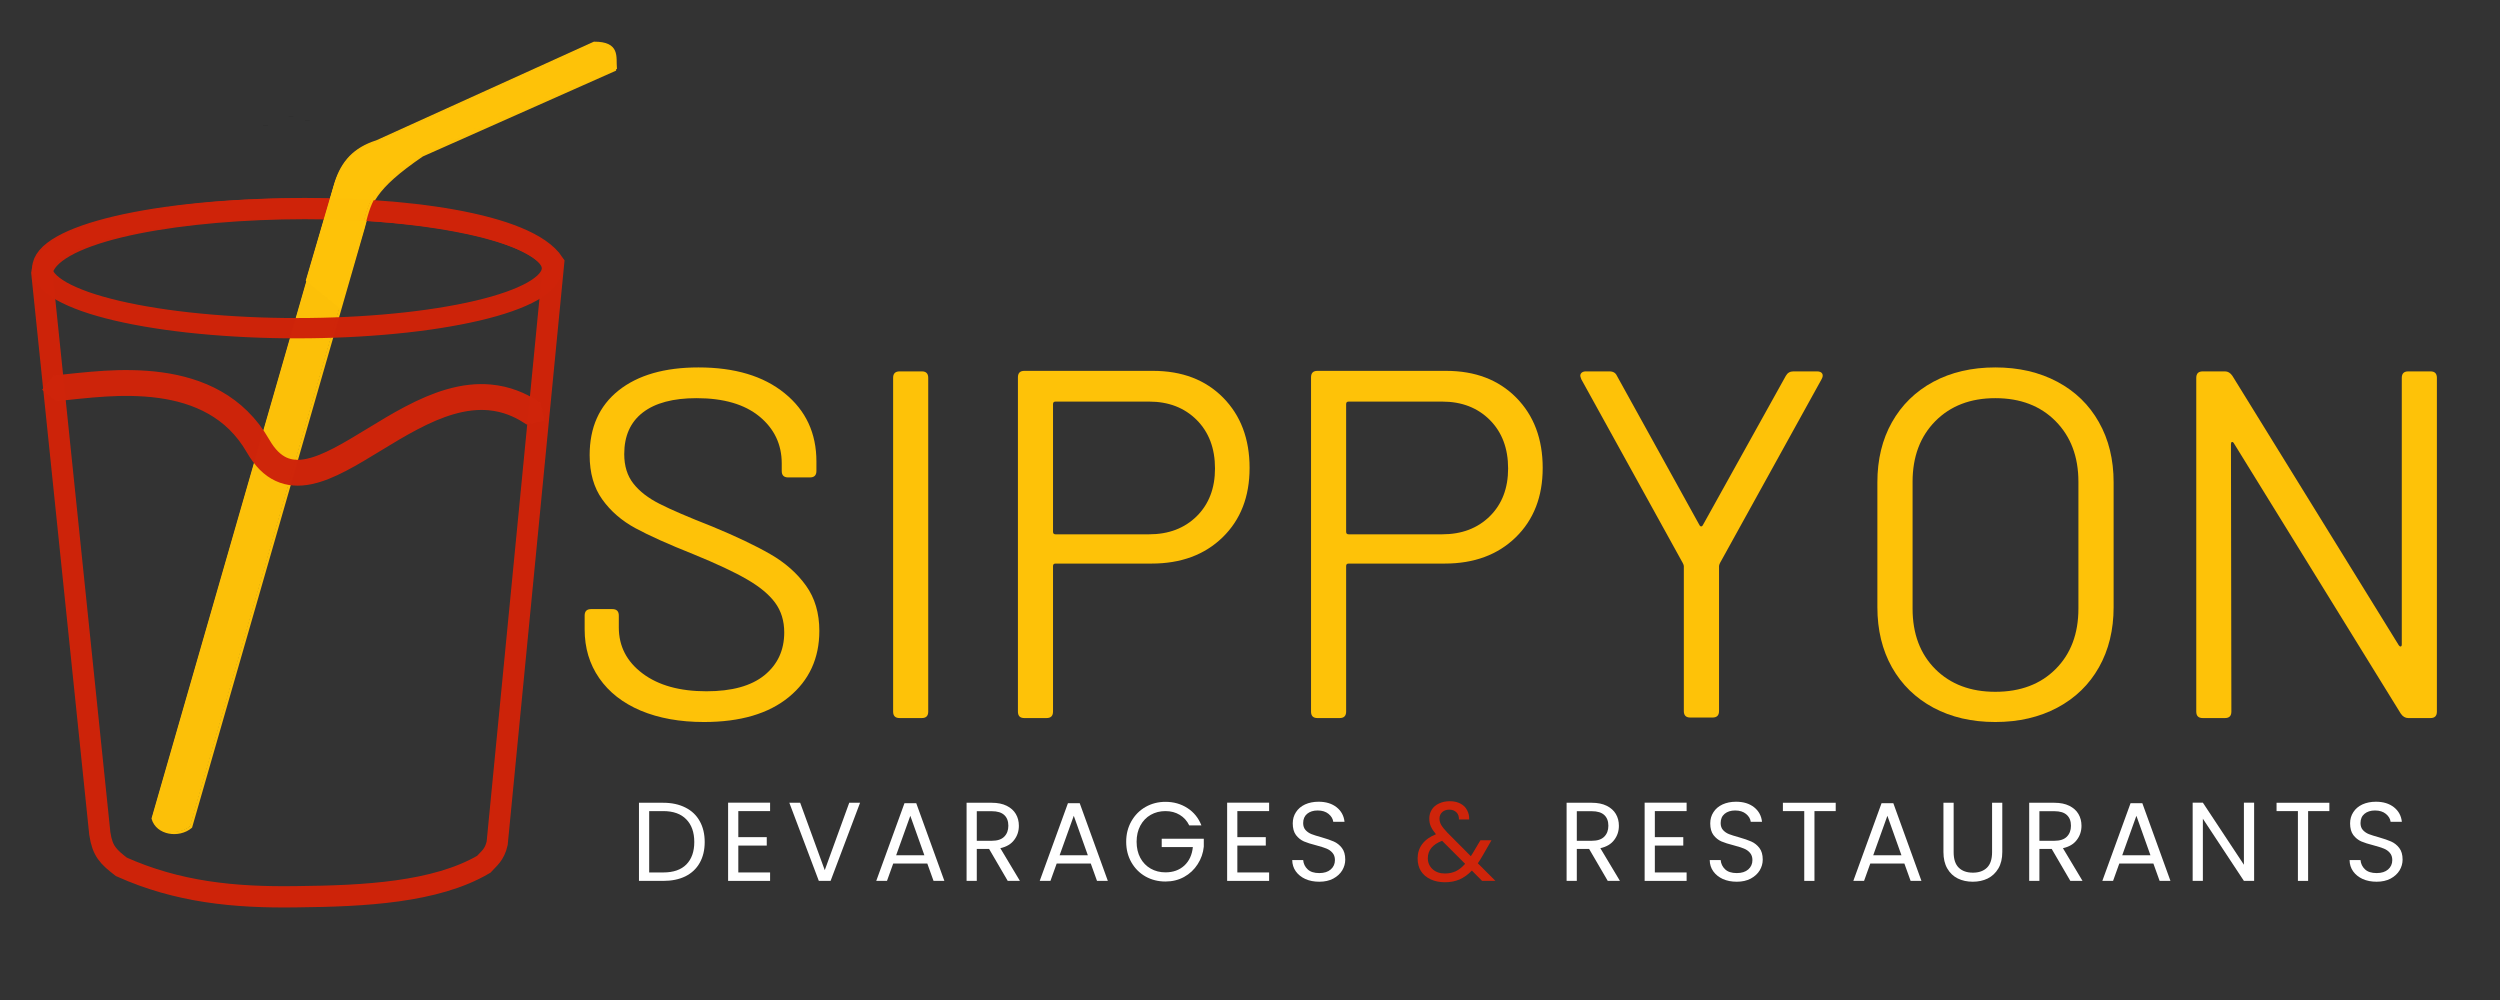 <svg xmlns="http://www.w3.org/2000/svg" xmlns:xlink="http://www.w3.org/1999/xlink" width="500" zoomAndPan="magnify" viewBox="0 0 375 150" height="200" preserveAspectRatio="xMidYMid meet" version="1.0"><rect x="0" y="0" width="375" height="150" fill="#333333" stroke="none"/><defs><filter x="0%" y="0%" width="100%" height="100%" id="da8f9d9c31"><feColorMatrix values="0 0 0 0 1 0 0 0 0 1 0 0 0 0 1 0 0 0 1 0" color-interpolation-filters="sRGB"/></filter><g/><mask id="86108efacb"><g filter="url(#da8f9d9c31)"><rect x="-37.5" width="450" fill="#000000" y="-15" height="180" fill-opacity="0.99"/></g></mask><clipPath id="4b344dcbaf"><path d="M 0.641 0.559 L 4 0.559 L 4 3.68 L 0.641 3.68 Z M 0.641 0.559 " clip-rule="nonzero"/></clipPath><clipPath id="3833e88a04"><rect x="0" width="4" y="0" height="4"/></clipPath><mask id="3c16baf3d0"><g filter="url(#da8f9d9c31)"><rect x="-37.5" width="450" fill="#000000" y="-15" height="180" fill-opacity="0.99"/></g></mask><clipPath id="618e160a7d"><rect x="0" width="4" y="0" height="4"/></clipPath><mask id="bd6f8b4544"><g filter="url(#da8f9d9c31)"><rect x="-37.5" width="450" fill="#000000" y="-15" height="180" fill-opacity="0.99"/></g></mask><clipPath id="25eac612db"><path d="M 0.398 0.281 L 3.52 0.281 L 3.52 3.641 L 0.398 3.641 Z M 0.398 0.281 " clip-rule="nonzero"/></clipPath><clipPath id="251ba9a84f"><rect x="0" width="4" y="0" height="4"/></clipPath><mask id="2817bb96da"><g filter="url(#da8f9d9c31)"><rect x="-37.5" width="450" fill="#000000" y="-15" height="180" fill-opacity="0.99"/></g></mask><clipPath id="b0561c8cab"><path d="M 0.84 0.52 L 72.121 0.52 L 72.121 121.48 L 0.84 121.48 Z M 0.84 0.52 " clip-rule="nonzero"/></clipPath><clipPath id="7c5315f073"><rect x="0" width="73" y="0" height="122"/></clipPath><mask id="b68ea98a7f"><g filter="url(#da8f9d9c31)"><rect x="-37.5" width="450" fill="#000000" y="-15" height="180" fill-opacity="0.99"/></g></mask><clipPath id="6c71cd089a"><path d="M 0.199 0.68 L 85.398 0.68 L 85.398 29.238 L 0.199 29.238 Z M 0.199 0.68 " clip-rule="nonzero"/></clipPath><clipPath id="777a132d9f"><rect x="0" width="86" y="0" height="30"/></clipPath><mask id="e1063d221a"><g filter="url(#da8f9d9c31)"><rect x="-37.5" width="450" fill="#000000" y="-15" height="180" fill-opacity="0.99"/></g></mask><clipPath id="3f82127ef0"><path d="M 0.641 0.039 L 49.121 0.039 L 49.121 42.281 L 0.641 42.281 Z M 0.641 0.039 " clip-rule="nonzero"/></clipPath><clipPath id="42f2fb5798"><rect x="0" width="50" y="0" height="43"/></clipPath></defs><path stroke-linecap="butt" transform="matrix(0.182, 0, 0, 0.182, -43.523, -18.355)" fill="none" stroke-linejoin="miter" d="M 479.013 197.14 C 479.013 197.14 479.013 197.162 479.013 197.162 " stroke="#000000" stroke-width="3.836" stroke-opacity="0.99" stroke-miterlimit="4"/><g mask="url(#86108efacb)"><g transform="matrix(1, 0, 0, 1, 44, 16)"><g clip-path="url(#3833e88a04)"><g clip-path="url(#4b344dcbaf)"><path stroke-linecap="butt" transform="matrix(0.182, 0, 0, 0.182, -87.523, -34.355)" fill="none" stroke-linejoin="miter" d="M 492.464 199.968 C 492.464 199.989 492.464 199.989 492.464 200.01 " stroke="#000000" stroke-width="3.836" stroke-opacity="1" stroke-miterlimit="4"/></g></g></g></g><g mask="url(#3c16baf3d0)"><g transform="matrix(1, 0, 0, 1, 41, 17)"><g clip-path="url(#618e160a7d)"/></g></g><g mask="url(#bd6f8b4544)"><g transform="matrix(1, 0, 0, 1, 38, 17)"><g clip-path="url(#251ba9a84f)"><g clip-path="url(#25eac612db)"><path stroke-linecap="butt" transform="matrix(0.182, 0, 0, 0.182, -81.523, -35.355)" fill="none" stroke-linejoin="miter" d="M 457.894 204.594 C 457.894 204.594 457.894 204.594 457.894 204.616 " stroke="#000000" stroke-width="3.836" stroke-opacity="1" stroke-miterlimit="4"/></g></g></g></g><g mask="url(#2817bb96da)"><g transform="matrix(1, 0, 0, 1, 21, 5)"><g clip-path="url(#7c5315f073)"><path fill="#fec208" d="M 67.84 1.598 C 71.566 1.598 70.91 3.715 71.047 5.445 L 42.195 18.258 C 34.82 23.301 34.344 25.516 33.359 29.234 L 7.523 118.93 C 5.727 120.453 2.473 119.977 1.816 117.68 L 29.129 22.883 C 30.113 19.777 31.891 17.723 35.254 16.637 Z M 67.84 1.598 " fill-opacity="1" fill-rule="nonzero"/><g clip-path="url(#b0561c8cab)"><path stroke-linecap="butt" transform="matrix(0.67, 0, 0, 0.67, -155.655, -35.409)" fill="none" stroke-linejoin="miter" d="M 333.809 55.273 C 339.375 55.273 338.395 58.435 338.599 61.019 L 295.507 80.156 C 284.492 87.688 283.78 90.996 282.31 96.55 L 243.721 230.518 C 241.038 232.794 236.178 232.082 235.197 228.651 L 275.991 87.064 C 277.461 82.426 280.116 79.357 285.139 77.735 Z M 333.809 55.273 " stroke="#fec208" stroke-width="0.584" stroke-opacity="1" stroke-miterlimit="4"/></g></g></g></g><path stroke-linecap="butt" transform="matrix(0.67, 0, 0, 0.67, -282.143, -59.668)" fill="none" stroke-linejoin="miter" d="M 430.484 150.163 L 443.454 275.665 C 444.043 279.627 445.367 280.876 448.279 283.128 C 460.799 288.729 473.39 290.047 487.59 289.82 C 502.596 289.668 518.646 288.869 529.399 282.562 C 530.525 281.301 531.826 280.485 532.415 277.848 L 545.047 147.964 C 533.355 130.192 432.835 132.59 430.484 150.163 Z M 430.484 150.163 " stroke="#cf240a" stroke-width="4.761" stroke-opacity="0.99" stroke-miterlimit="4"/><path stroke-linecap="butt" transform="matrix(0.67, 0, 0, 0.67, -282.143, -59.668)" fill="none" stroke-linejoin="miter" d="M 544.673 149.136 C 544.673 149.574 544.586 150.012 544.399 150.449 C 544.218 150.887 543.944 151.318 543.577 151.75 C 543.215 152.182 542.76 152.602 542.217 153.022 C 541.675 153.442 541.05 153.856 540.333 154.265 C 539.615 154.667 538.822 155.064 537.941 155.449 C 537.06 155.84 536.097 156.213 535.058 156.581 C 534.02 156.943 532.911 157.299 531.727 157.637 C 530.543 157.975 529.288 158.296 527.964 158.611 C 526.645 158.921 525.263 159.212 523.816 159.492 C 522.375 159.772 520.875 160.029 519.323 160.274 C 517.766 160.519 516.167 160.747 514.522 160.951 C 512.871 161.161 511.184 161.348 509.457 161.511 C 507.73 161.68 505.974 161.832 504.189 161.954 C 502.398 162.083 500.589 162.188 498.757 162.275 C 496.925 162.363 495.076 162.427 493.22 162.468 C 491.359 162.515 489.492 162.532 487.625 162.532 C 485.758 162.532 483.891 162.515 482.036 162.468 C 480.175 162.427 478.331 162.363 476.499 162.275 C 474.667 162.188 472.853 162.083 471.068 161.954 C 469.276 161.832 467.52 161.68 465.793 161.511 C 464.066 161.348 462.38 161.161 460.735 160.951 C 459.084 160.747 457.485 160.519 455.933 160.274 C 454.376 160.029 452.882 159.772 451.435 159.492 C 449.988 159.212 448.605 158.921 447.287 158.611 C 445.968 158.296 444.714 157.975 443.53 157.637 C 442.339 157.299 441.231 156.943 440.192 156.581 C 439.154 156.213 438.197 155.84 437.316 155.449 C 436.435 155.064 435.636 154.667 434.918 154.265 C 434.206 153.856 433.576 153.442 433.034 153.022 C 432.491 152.602 432.036 152.182 431.674 151.75 C 431.307 151.318 431.038 150.887 430.852 150.449 C 430.671 150.012 430.577 149.574 430.577 149.136 C 430.577 148.699 430.671 148.261 430.852 147.824 C 431.038 147.386 431.307 146.954 431.674 146.523 C 432.036 146.091 432.491 145.665 433.034 145.245 C 433.576 144.825 434.206 144.416 434.918 144.008 C 435.636 143.606 436.435 143.209 437.316 142.818 C 438.197 142.433 439.154 142.059 440.192 141.692 C 441.231 141.324 442.339 140.974 443.53 140.636 C 444.714 140.297 445.968 139.971 447.287 139.661 C 448.605 139.352 449.988 139.055 451.435 138.781 C 452.882 138.5 454.381 138.238 455.933 137.993 C 457.485 137.754 459.084 137.526 460.735 137.322 C 462.38 137.112 464.066 136.925 465.793 136.756 C 467.52 136.587 469.276 136.441 471.068 136.313 C 472.853 136.184 474.667 136.079 476.499 135.998 C 478.331 135.91 480.175 135.846 482.036 135.799 C 483.891 135.758 485.758 135.735 487.625 135.735 C 489.492 135.735 491.359 135.758 493.22 135.799 C 495.076 135.846 496.925 135.91 498.757 135.998 C 500.589 136.079 502.398 136.184 504.189 136.313 C 505.974 136.441 507.73 136.587 509.457 136.756 C 511.184 136.925 512.871 137.112 514.522 137.322 C 516.167 137.526 517.766 137.754 519.323 137.993 C 520.875 138.238 522.375 138.5 523.816 138.781 C 525.263 139.055 526.645 139.352 527.964 139.661 C 529.288 139.971 530.543 140.297 531.727 140.636 C 532.911 140.974 534.02 141.324 535.058 141.692 C 536.097 142.059 537.06 142.433 537.941 142.818 C 538.822 143.209 539.615 143.606 540.333 144.008 C 541.05 144.416 541.675 144.825 542.217 145.245 C 542.76 145.665 543.215 146.091 543.577 146.523 C 543.944 146.954 544.218 147.386 544.399 147.824 C 544.586 148.261 544.673 148.699 544.673 149.136 Z M 544.673 149.136 " stroke="#cf240a" stroke-width="4.544" stroke-opacity="0.99" stroke-miterlimit="4"/><g mask="url(#b68ea98a7f)"><g transform="matrix(1, 0, 0, 1, 1, 49)"><g clip-path="url(#777a132d9f)"><path fill="#cf240a" d="M 7.746 9.258 C 8.215 9.211 12.023 8.77 14.602 8.621 C 16.93 8.484 19.848 8.441 22.816 8.852 C 25.555 9.234 28.336 10 30.852 11.43 C 32.102 12.141 33.27 13.004 34.332 14.047 C 35.422 15.125 36.387 16.371 37.211 17.805 C 37.746 18.738 38.312 19.484 38.902 20.074 C 39.516 20.684 40.152 21.125 40.809 21.426 C 41.5 21.746 42.203 21.91 42.902 21.961 C 43.648 22.016 44.398 21.945 45.129 21.797 C 45.438 21.734 45.746 21.656 46.051 21.57 C 46.512 21.438 46.98 21.273 47.465 21.082 C 48.254 20.77 49.066 20.387 49.906 19.949 C 51.562 19.086 53.297 18.027 55.086 16.938 C 56.922 15.816 58.73 14.719 60.598 13.742 C 62.574 12.699 64.469 11.879 66.332 11.336 C 68.461 10.719 70.387 10.52 72.172 10.68 C 74.645 10.902 76.598 11.797 78.055 12.711 L 78.473 12.617 L 78.379 12.199 C 76.863 11.246 74.82 10.312 72.227 10.078 C 70.355 9.906 68.355 10.117 66.16 10.754 C 64.246 11.309 62.316 12.152 60.312 13.203 C 58.43 14.191 56.605 15.301 54.77 16.422 C 52.977 17.512 51.262 18.562 49.625 19.414 C 48.801 19.844 48.004 20.215 47.242 20.52 C 46.773 20.703 46.32 20.859 45.883 20.988 C 45.59 21.07 45.301 21.145 45.008 21.203 C 44.32 21.344 43.629 21.406 42.949 21.355 C 42.312 21.309 41.68 21.16 41.062 20.879 C 40.477 20.605 39.895 20.207 39.328 19.645 C 38.781 19.102 38.25 18.398 37.734 17.504 C 36.887 16.023 35.891 14.73 34.754 13.617 C 33.656 12.535 32.445 11.637 31.152 10.902 C 28.551 9.422 25.691 8.641 22.902 8.254 C 19.875 7.832 16.91 7.879 14.566 8.016 C 11.973 8.164 8.133 8.609 7.684 8.656 L 7.414 8.988 Z M 7.746 9.258 " fill-opacity="1" fill-rule="nonzero"/><g clip-path="url(#6c71cd089a)"><path stroke-linecap="butt" transform="matrix(0.67, 0, 0, 0.67, -285.525, -314.436)" fill="none" stroke-linejoin="miter" d="M 438.027 483.464 C 438.727 483.394 444.415 482.735 448.266 482.513 C 451.743 482.309 456.102 482.245 460.536 482.858 C 464.626 483.429 468.78 484.573 472.537 486.708 C 474.404 487.77 476.148 489.06 477.735 490.617 C 479.363 492.228 480.804 494.089 482.035 496.23 C 482.835 497.624 483.681 498.739 484.561 499.62 C 485.477 500.53 486.428 501.189 487.409 501.638 C 488.441 502.117 489.492 502.362 490.536 502.438 C 491.65 502.519 492.77 502.414 493.861 502.193 C 494.322 502.099 494.783 501.983 495.238 501.854 C 495.927 501.656 496.627 501.411 497.35 501.125 C 498.529 500.658 499.742 500.086 500.997 499.433 C 503.471 498.144 506.061 496.563 508.733 494.935 C 511.475 493.26 514.177 491.621 516.965 490.162 C 519.918 488.605 522.747 487.379 525.53 486.568 C 528.71 485.647 531.586 485.349 534.252 485.588 C 537.946 485.921 540.863 487.257 543.039 488.622 L 543.663 488.482 L 543.523 487.858 C 541.259 486.434 538.208 485.04 534.334 484.69 C 531.54 484.433 528.552 484.748 525.273 485.699 C 522.415 486.527 519.532 487.788 516.539 489.357 C 513.727 490.833 511.003 492.49 508.261 494.165 C 505.583 495.792 503.021 497.362 500.577 498.634 C 499.346 499.275 498.155 499.83 497.018 500.285 C 496.318 500.559 495.641 500.792 494.987 500.985 C 494.55 501.107 494.118 501.218 493.681 501.306 C 492.654 501.516 491.621 501.609 490.606 501.533 C 489.655 501.463 488.71 501.242 487.788 500.822 C 486.913 500.413 486.043 499.818 485.197 498.978 C 484.381 498.167 483.587 497.117 482.817 495.781 C 481.551 493.57 480.063 491.638 478.365 489.976 C 476.726 488.359 474.917 487.018 472.986 485.921 C 469.101 483.71 464.83 482.543 460.664 481.965 C 456.142 481.335 451.714 481.405 448.214 481.609 C 444.34 481.831 438.604 482.496 437.934 482.566 L 437.531 483.062 Z M 438.027 483.464 " stroke="#cf240a" stroke-width="4.879" stroke-opacity="1" stroke-miterlimit="4"/></g></g></g></g><g mask="url(#e1063d221a)"><g transform="matrix(1, 0, 0, 1, 44, 5)"><g clip-path="url(#42f2fb5798)"><path fill="#fec208" d="M 44.969 1.418 L 12.383 16.191 C 9.02 17.258 7.238 19.277 6.258 22.328 L 1.957 36.984 L 6.855 40.957 L 10.488 28.566 C 11.473 24.91 11.949 22.734 19.324 17.781 L 48.18 5.195 C 48.039 3.496 48.695 1.418 44.969 1.418 Z M 44.969 1.418 " fill-opacity="1" fill-rule="nonzero"/><g clip-path="url(#3f82127ef0)"><path stroke-linecap="butt" transform="matrix(0.67, 0, 0, 0.67, -178.655, -35.409)" fill="none" stroke-linejoin="miter" d="M 334.002 55.004 L 285.332 77.07 C 280.309 78.662 277.648 81.679 276.184 86.235 L 269.76 108.126 L 277.076 114.059 L 282.502 95.553 C 283.972 90.092 284.684 86.842 295.699 79.444 L 338.798 60.646 C 338.588 58.108 339.568 55.004 334.002 55.004 Z M 334.002 55.004 " stroke="#fec208" stroke-width="0.579" stroke-opacity="1" stroke-miterlimit="4"/></g></g></g></g><g fill="#fec208" fill-opacity="1"><g transform="translate(83.463, 107.708)"><g><path d="M 22.141 0.594 C 18.523 0.594 15.363 0.023 12.656 -1.109 C 9.957 -2.254 7.879 -3.879 6.422 -5.984 C 4.961 -8.086 4.234 -10.523 4.234 -13.297 L 4.234 -15.375 C 4.234 -16.02 4.555 -16.344 5.203 -16.344 L 8.391 -16.344 C 9.035 -16.344 9.359 -16.02 9.359 -15.375 L 9.359 -13.594 C 9.359 -10.77 10.547 -8.469 12.922 -6.688 C 15.297 -4.906 18.488 -4.016 22.5 -4.016 C 26.32 -4.016 29.223 -4.816 31.203 -6.422 C 33.18 -8.035 34.172 -10.176 34.172 -12.844 C 34.172 -14.582 33.711 -16.07 32.797 -17.312 C 31.879 -18.551 30.477 -19.711 28.594 -20.797 C 26.719 -21.891 24.02 -23.156 20.5 -24.594 C 16.789 -26.07 13.906 -27.367 11.844 -28.484 C 9.789 -29.598 8.133 -31.035 6.875 -32.797 C 5.613 -34.555 4.984 -36.77 4.984 -39.438 C 4.984 -43.602 6.43 -46.836 9.328 -49.141 C 12.223 -51.441 16.219 -52.594 21.312 -52.594 C 26.758 -52.594 31.066 -51.301 34.234 -48.719 C 37.41 -46.145 39 -42.734 39 -38.484 L 39 -37.062 C 39 -36.414 38.676 -36.094 38.031 -36.094 L 34.766 -36.094 C 34.117 -36.094 33.797 -36.414 33.797 -37.062 L 33.797 -38.188 C 33.797 -41.051 32.68 -43.398 30.453 -45.234 C 28.223 -47.066 25.078 -47.984 21.016 -47.984 C 17.504 -47.984 14.816 -47.266 12.953 -45.828 C 11.098 -44.391 10.172 -42.312 10.172 -39.594 C 10.172 -37.812 10.629 -36.336 11.547 -35.172 C 12.461 -34.004 13.773 -32.988 15.484 -32.125 C 17.191 -31.258 19.805 -30.133 23.328 -28.75 C 26.941 -27.258 29.863 -25.867 32.094 -24.578 C 34.32 -23.297 36.102 -21.723 37.438 -19.859 C 38.77 -18.004 39.438 -15.742 39.438 -13.078 C 39.438 -8.961 37.914 -5.656 34.875 -3.156 C 31.832 -0.656 27.586 0.594 22.141 0.594 Z M 22.141 0.594 "/></g></g></g><g fill="#fec208" fill-opacity="1"><g transform="translate(126.984, 107.708)"><g><path d="M 7.953 0 C 7.305 0 6.984 -0.32 6.984 -0.969 L 6.984 -51.031 C 6.984 -51.676 7.305 -52 7.953 -52 L 11.297 -52 C 11.93 -52 12.25 -51.676 12.25 -51.031 L 12.25 -0.969 C 12.25 -0.32 11.93 0 11.297 0 Z M 7.953 0 "/></g></g></g><g fill="#fec208" fill-opacity="1"><g transform="translate(146.219, 107.708)"><g><path d="M 26.734 -52.078 C 31.098 -52.078 34.602 -50.738 37.25 -48.062 C 39.895 -45.383 41.219 -41.867 41.219 -37.516 C 41.219 -33.203 39.867 -29.734 37.172 -27.109 C 34.473 -24.484 30.922 -23.172 26.516 -23.172 L 12.109 -23.172 C 11.859 -23.172 11.734 -23.047 11.734 -22.797 L 11.734 -0.969 C 11.734 -0.32 11.41 0 10.766 0 L 7.422 0 C 6.785 0 6.469 -0.32 6.469 -0.969 L 6.469 -51.109 C 6.469 -51.754 6.785 -52.078 7.422 -52.078 Z M 26.141 -27.562 C 29.066 -27.562 31.445 -28.461 33.281 -30.266 C 35.113 -32.078 36.031 -34.469 36.031 -37.438 C 36.031 -40.457 35.113 -42.883 33.281 -44.719 C 31.445 -46.551 29.066 -47.469 26.141 -47.469 L 12.109 -47.469 C 11.859 -47.469 11.734 -47.344 11.734 -47.094 L 11.734 -27.938 C 11.734 -27.688 11.859 -27.562 12.109 -27.562 Z M 26.141 -27.562 "/></g></g></g><g fill="#fec208" fill-opacity="1"><g transform="translate(190.186, 107.708)"><g><path d="M 26.734 -52.078 C 31.098 -52.078 34.602 -50.738 37.25 -48.062 C 39.895 -45.383 41.219 -41.867 41.219 -37.516 C 41.219 -33.203 39.867 -29.734 37.172 -27.109 C 34.473 -24.484 30.922 -23.172 26.516 -23.172 L 12.109 -23.172 C 11.859 -23.172 11.734 -23.047 11.734 -22.797 L 11.734 -0.969 C 11.734 -0.32 11.41 0 10.766 0 L 7.422 0 C 6.785 0 6.469 -0.32 6.469 -0.969 L 6.469 -51.109 C 6.469 -51.754 6.785 -52.078 7.422 -52.078 Z M 26.141 -27.562 C 29.066 -27.562 31.445 -28.461 33.281 -30.266 C 35.113 -32.078 36.031 -34.469 36.031 -37.438 C 36.031 -40.457 35.113 -42.883 33.281 -44.719 C 31.445 -46.551 29.066 -47.469 26.141 -47.469 L 12.109 -47.469 C 11.859 -47.469 11.734 -47.344 11.734 -47.094 L 11.734 -27.938 C 11.734 -27.688 11.859 -27.562 12.109 -27.562 Z M 26.141 -27.562 "/></g></g></g><g fill="#fec208" fill-opacity="1"><g transform="translate(234.152, 107.708)"><g><path d="M 19.391 -0.078 C 18.742 -0.078 18.422 -0.398 18.422 -1.047 L 18.422 -22.797 C 18.422 -22.898 18.367 -23.051 18.266 -23.25 L 3.047 -50.812 C 2.941 -51.102 2.891 -51.273 2.891 -51.328 C 2.891 -51.523 2.961 -51.688 3.109 -51.812 C 3.266 -51.938 3.469 -52 3.719 -52 L 7.281 -52 C 7.82 -52 8.191 -51.773 8.391 -51.328 L 20.797 -28.891 C 20.941 -28.691 21.094 -28.691 21.25 -28.891 L 33.719 -51.328 C 33.969 -51.773 34.344 -52 34.844 -52 L 38.406 -52 C 38.801 -52 39.062 -51.883 39.188 -51.656 C 39.312 -51.438 39.273 -51.156 39.078 -50.812 L 23.844 -23.25 C 23.75 -23.051 23.703 -22.898 23.703 -22.797 L 23.703 -1.047 C 23.703 -0.398 23.379 -0.078 22.734 -0.078 Z M 19.391 -0.078 "/></g></g></g><g fill="#fec208" fill-opacity="1"><g transform="translate(276.262, 107.708)"><g><path d="M 23.031 0.594 C 19.508 0.594 16.41 -0.125 13.734 -1.562 C 11.066 -3 9 -5.016 7.531 -7.609 C 6.07 -10.211 5.344 -13.223 5.344 -16.641 L 5.344 -35.359 C 5.344 -38.773 6.07 -41.781 7.531 -44.375 C 9 -46.977 11.066 -49 13.734 -50.438 C 16.41 -51.875 19.508 -52.594 23.031 -52.594 C 26.539 -52.594 29.645 -51.875 32.344 -50.438 C 35.039 -49 37.117 -46.977 38.578 -44.375 C 40.047 -41.781 40.781 -38.773 40.781 -35.359 L 40.781 -16.641 C 40.781 -13.223 40.047 -10.211 38.578 -7.609 C 37.117 -5.016 35.039 -3 32.344 -1.562 C 29.645 -0.125 26.539 0.594 23.031 0.594 Z M 23.031 -3.938 C 26.789 -3.938 29.805 -5.07 32.078 -7.344 C 34.359 -9.625 35.5 -12.648 35.5 -16.422 L 35.5 -35.438 C 35.5 -39.195 34.359 -42.227 32.078 -44.531 C 29.805 -46.832 26.789 -47.984 23.031 -47.984 C 19.312 -47.984 16.312 -46.832 14.031 -44.531 C 11.758 -42.227 10.625 -39.195 10.625 -35.438 L 10.625 -16.422 C 10.625 -12.648 11.758 -9.625 14.031 -7.344 C 16.312 -5.07 19.312 -3.938 23.031 -3.938 Z M 23.031 -3.938 "/></g></g></g><g fill="#fec208" fill-opacity="1"><g transform="translate(322.456, 107.708)"><g><path d="M 7.953 0 C 7.305 0 6.984 -0.32 6.984 -0.969 L 6.984 -51.031 C 6.984 -51.676 7.305 -52 7.953 -52 L 11.297 -52 C 11.734 -52 12.102 -51.773 12.406 -51.328 L 37.359 -10.922 C 37.461 -10.773 37.562 -10.711 37.656 -10.734 C 37.758 -10.754 37.812 -10.863 37.812 -11.062 L 37.812 -51.031 C 37.812 -51.676 38.133 -52 38.781 -52 L 42.125 -52 C 42.758 -52 43.078 -51.676 43.078 -51.031 L 43.078 -0.969 C 43.078 -0.32 42.758 0 42.125 0 L 38.781 0 C 38.332 0 37.957 -0.223 37.656 -0.672 L 12.625 -41.219 C 12.531 -41.375 12.43 -41.438 12.328 -41.406 C 12.234 -41.383 12.188 -41.273 12.188 -41.078 L 12.25 -0.969 C 12.25 -0.32 11.93 0 11.297 0 Z M 7.953 0 "/></g></g></g><g fill="#ffffff" fill-opacity="1"><g transform="translate(94.549, 132.134)"><g><path d="M 4.938 -11.719 C 6.219 -11.719 7.328 -11.477 8.266 -11 C 9.203 -10.531 9.914 -9.852 10.406 -8.969 C 10.906 -8.082 11.156 -7.035 11.156 -5.828 C 11.156 -4.629 10.906 -3.586 10.406 -2.703 C 9.914 -1.828 9.203 -1.156 8.266 -0.688 C 7.328 -0.227 6.219 0 4.938 0 L 1.297 0 L 1.297 -11.719 Z M 4.938 -1.266 C 6.457 -1.266 7.613 -1.664 8.406 -2.469 C 9.195 -3.27 9.594 -4.391 9.594 -5.828 C 9.594 -7.285 9.191 -8.422 8.391 -9.234 C 7.598 -10.055 6.445 -10.469 4.938 -10.469 L 2.828 -10.469 L 2.828 -1.266 Z M 4.938 -1.266 "/></g></g></g><g fill="#ffffff" fill-opacity="1"><g transform="translate(107.919, 132.134)"><g><path d="M 2.828 -10.469 L 2.828 -6.562 L 7.094 -6.562 L 7.094 -5.297 L 2.828 -5.297 L 2.828 -1.266 L 7.594 -1.266 L 7.594 0 L 1.297 0 L 1.297 -11.734 L 7.594 -11.734 L 7.594 -10.469 Z M 2.828 -10.469 "/></g></g></g><g fill="#ffffff" fill-opacity="1"><g transform="translate(118.026, 132.134)"><g><path d="M 10.984 -11.719 L 6.562 0 L 4.797 0 L 0.375 -11.719 L 2 -11.719 L 5.688 -1.609 L 9.359 -11.719 Z M 10.984 -11.719 "/></g></g></g><g fill="#ffffff" fill-opacity="1"><g transform="translate(130.875, 132.134)"><g><path d="M 8.219 -2.609 L 3.109 -2.609 L 2.172 0 L 0.562 0 L 4.797 -11.656 L 6.562 -11.656 L 10.781 0 L 9.156 0 Z M 7.781 -3.844 L 5.672 -9.766 L 3.547 -3.844 Z M 7.781 -3.844 "/></g></g></g><g fill="#ffffff" fill-opacity="1"><g transform="translate(143.69, 132.134)"><g><path d="M 7.469 0 L 4.672 -4.797 L 2.828 -4.797 L 2.828 0 L 1.297 0 L 1.297 -11.719 L 5.078 -11.719 C 5.961 -11.719 6.707 -11.566 7.312 -11.266 C 7.926 -10.961 8.383 -10.551 8.688 -10.031 C 8.988 -9.52 9.141 -8.93 9.141 -8.266 C 9.141 -7.461 8.906 -6.754 8.438 -6.141 C 7.977 -5.523 7.285 -5.113 6.359 -4.906 L 9.297 0 Z M 2.828 -6.016 L 5.078 -6.016 C 5.91 -6.016 6.531 -6.219 6.938 -6.625 C 7.352 -7.039 7.562 -7.586 7.562 -8.266 C 7.562 -8.961 7.359 -9.5 6.953 -9.875 C 6.547 -10.258 5.922 -10.453 5.078 -10.453 L 2.828 -10.453 Z M 2.828 -6.016 "/></g></g></g><g fill="#ffffff" fill-opacity="1"><g transform="translate(155.395, 132.134)"><g><path d="M 8.219 -2.609 L 3.109 -2.609 L 2.172 0 L 0.562 0 L 4.797 -11.656 L 6.562 -11.656 L 10.781 0 L 9.156 0 Z M 7.781 -3.844 L 5.672 -9.766 L 3.547 -3.844 Z M 7.781 -3.844 "/></g></g></g><g fill="#ffffff" fill-opacity="1"><g transform="translate(168.21, 132.134)"><g><path d="M 10.172 -8.328 C 9.848 -9.004 9.375 -9.531 8.75 -9.906 C 8.133 -10.281 7.422 -10.469 6.609 -10.469 C 5.785 -10.469 5.047 -10.281 4.391 -9.906 C 3.734 -9.531 3.219 -8.992 2.844 -8.297 C 2.469 -7.598 2.281 -6.789 2.281 -5.875 C 2.281 -4.945 2.469 -4.133 2.844 -3.438 C 3.219 -2.75 3.734 -2.219 4.391 -1.844 C 5.047 -1.469 5.785 -1.281 6.609 -1.281 C 7.754 -1.281 8.695 -1.617 9.438 -2.297 C 10.176 -2.984 10.602 -3.91 10.719 -5.078 L 6.047 -5.078 L 6.047 -6.328 L 12.359 -6.328 L 12.359 -5.141 C 12.266 -4.18 11.957 -3.301 11.438 -2.5 C 10.926 -1.695 10.25 -1.062 9.406 -0.594 C 8.57 -0.133 7.641 0.094 6.609 0.094 C 5.516 0.094 4.52 -0.156 3.625 -0.656 C 2.727 -1.164 2.02 -1.875 1.5 -2.781 C 0.977 -3.695 0.719 -4.727 0.719 -5.875 C 0.719 -7.008 0.977 -8.035 1.5 -8.953 C 2.02 -9.867 2.727 -10.582 3.625 -11.094 C 4.52 -11.602 5.516 -11.859 6.609 -11.859 C 7.848 -11.859 8.945 -11.547 9.906 -10.922 C 10.863 -10.305 11.562 -9.441 12 -8.328 Z M 10.172 -8.328 "/></g></g></g><g fill="#ffffff" fill-opacity="1"><g transform="translate(182.774, 132.134)"><g><path d="M 2.828 -10.469 L 2.828 -6.562 L 7.094 -6.562 L 7.094 -5.297 L 2.828 -5.297 L 2.828 -1.266 L 7.594 -1.266 L 7.594 0 L 1.297 0 L 1.297 -11.734 L 7.594 -11.734 L 7.594 -10.469 Z M 2.828 -10.469 "/></g></g></g><g fill="#ffffff" fill-opacity="1"><g transform="translate(192.881, 132.134)"><g><path d="M 5.016 0.125 C 4.234 0.125 3.535 -0.008 2.922 -0.281 C 2.316 -0.562 1.836 -0.945 1.484 -1.438 C 1.141 -1.926 0.961 -2.488 0.953 -3.125 L 2.594 -3.125 C 2.645 -2.57 2.867 -2.109 3.266 -1.734 C 3.66 -1.359 4.242 -1.172 5.016 -1.172 C 5.742 -1.172 6.316 -1.352 6.734 -1.719 C 7.148 -2.082 7.359 -2.551 7.359 -3.125 C 7.359 -3.57 7.234 -3.938 6.984 -4.219 C 6.742 -4.5 6.438 -4.711 6.062 -4.859 C 5.695 -5.004 5.203 -5.16 4.578 -5.328 C 3.797 -5.523 3.172 -5.723 2.703 -5.922 C 2.242 -6.129 1.848 -6.445 1.516 -6.875 C 1.191 -7.312 1.031 -7.895 1.031 -8.625 C 1.031 -9.258 1.191 -9.82 1.516 -10.312 C 1.836 -10.812 2.289 -11.195 2.875 -11.469 C 3.469 -11.738 4.145 -11.875 4.906 -11.875 C 6.008 -11.875 6.91 -11.598 7.609 -11.047 C 8.305 -10.492 8.703 -9.766 8.797 -8.859 L 7.109 -8.859 C 7.055 -9.305 6.82 -9.703 6.406 -10.047 C 5.988 -10.391 5.441 -10.562 4.766 -10.562 C 4.117 -10.562 3.594 -10.395 3.188 -10.062 C 2.789 -9.727 2.594 -9.266 2.594 -8.672 C 2.594 -8.242 2.711 -7.895 2.953 -7.625 C 3.191 -7.363 3.488 -7.16 3.844 -7.016 C 4.195 -6.879 4.691 -6.723 5.328 -6.547 C 6.098 -6.328 6.719 -6.113 7.188 -5.906 C 7.664 -5.695 8.07 -5.375 8.406 -4.938 C 8.738 -4.508 8.906 -3.926 8.906 -3.188 C 8.906 -2.625 8.754 -2.086 8.453 -1.578 C 8.148 -1.078 7.703 -0.664 7.109 -0.344 C 6.516 -0.031 5.816 0.125 5.016 0.125 Z M 5.016 0.125 "/></g></g></g><g fill="#ffffff" fill-opacity="1"><g transform="translate(233.693, 132.134)"><g><path d="M 7.469 0 L 4.672 -4.797 L 2.828 -4.797 L 2.828 0 L 1.297 0 L 1.297 -11.719 L 5.078 -11.719 C 5.961 -11.719 6.707 -11.566 7.312 -11.266 C 7.926 -10.961 8.383 -10.551 8.688 -10.031 C 8.988 -9.52 9.141 -8.93 9.141 -8.266 C 9.141 -7.461 8.906 -6.754 8.438 -6.141 C 7.977 -5.523 7.285 -5.113 6.359 -4.906 L 9.297 0 Z M 2.828 -6.016 L 5.078 -6.016 C 5.91 -6.016 6.531 -6.219 6.938 -6.625 C 7.352 -7.039 7.562 -7.586 7.562 -8.266 C 7.562 -8.961 7.359 -9.5 6.953 -9.875 C 6.547 -10.258 5.922 -10.453 5.078 -10.453 L 2.828 -10.453 Z M 2.828 -6.016 "/></g></g></g><g fill="#ffffff" fill-opacity="1"><g transform="translate(245.398, 132.134)"><g><path d="M 2.828 -10.469 L 2.828 -6.562 L 7.094 -6.562 L 7.094 -5.297 L 2.828 -5.297 L 2.828 -1.266 L 7.594 -1.266 L 7.594 0 L 1.297 0 L 1.297 -11.734 L 7.594 -11.734 L 7.594 -10.469 Z M 2.828 -10.469 "/></g></g></g><g fill="#ffffff" fill-opacity="1"><g transform="translate(255.505, 132.134)"><g><path d="M 5.016 0.125 C 4.234 0.125 3.535 -0.008 2.922 -0.281 C 2.316 -0.562 1.836 -0.945 1.484 -1.438 C 1.141 -1.926 0.961 -2.488 0.953 -3.125 L 2.594 -3.125 C 2.645 -2.57 2.867 -2.109 3.266 -1.734 C 3.66 -1.359 4.242 -1.172 5.016 -1.172 C 5.742 -1.172 6.316 -1.352 6.734 -1.719 C 7.148 -2.082 7.359 -2.551 7.359 -3.125 C 7.359 -3.57 7.234 -3.938 6.984 -4.219 C 6.742 -4.5 6.438 -4.711 6.062 -4.859 C 5.695 -5.004 5.203 -5.16 4.578 -5.328 C 3.797 -5.523 3.172 -5.723 2.703 -5.922 C 2.242 -6.129 1.848 -6.445 1.516 -6.875 C 1.191 -7.312 1.031 -7.895 1.031 -8.625 C 1.031 -9.258 1.191 -9.82 1.516 -10.312 C 1.836 -10.812 2.289 -11.195 2.875 -11.469 C 3.469 -11.738 4.145 -11.875 4.906 -11.875 C 6.008 -11.875 6.91 -11.598 7.609 -11.047 C 8.305 -10.492 8.703 -9.766 8.797 -8.859 L 7.109 -8.859 C 7.055 -9.305 6.82 -9.703 6.406 -10.047 C 5.988 -10.391 5.441 -10.562 4.766 -10.562 C 4.117 -10.562 3.594 -10.395 3.188 -10.062 C 2.789 -9.727 2.594 -9.266 2.594 -8.672 C 2.594 -8.242 2.711 -7.895 2.953 -7.625 C 3.191 -7.363 3.488 -7.16 3.844 -7.016 C 4.195 -6.879 4.691 -6.723 5.328 -6.547 C 6.098 -6.328 6.719 -6.113 7.188 -5.906 C 7.664 -5.695 8.07 -5.375 8.406 -4.938 C 8.738 -4.508 8.906 -3.926 8.906 -3.188 C 8.906 -2.625 8.754 -2.086 8.453 -1.578 C 8.148 -1.078 7.703 -0.664 7.109 -0.344 C 6.516 -0.031 5.816 0.125 5.016 0.125 Z M 5.016 0.125 "/></g></g></g><g fill="#ffffff" fill-opacity="1"><g transform="translate(266.857, 132.134)"><g><path d="M 8.5 -11.719 L 8.5 -10.469 L 5.312 -10.469 L 5.312 0 L 3.781 0 L 3.781 -10.469 L 0.578 -10.469 L 0.578 -11.719 Z M 8.5 -11.719 "/></g></g></g><g fill="#ffffff" fill-opacity="1"><g transform="translate(277.436, 132.134)"><g><path d="M 8.219 -2.609 L 3.109 -2.609 L 2.172 0 L 0.562 0 L 4.797 -11.656 L 6.562 -11.656 L 10.781 0 L 9.156 0 Z M 7.781 -3.844 L 5.672 -9.766 L 3.547 -3.844 Z M 7.781 -3.844 "/></g></g></g><g fill="#ffffff" fill-opacity="1"><g transform="translate(290.25, 132.134)"><g><path d="M 2.797 -11.719 L 2.797 -4.297 C 2.797 -3.254 3.051 -2.484 3.562 -1.984 C 4.07 -1.484 4.781 -1.234 5.688 -1.234 C 6.582 -1.234 7.285 -1.484 7.797 -1.984 C 8.305 -2.484 8.562 -3.254 8.562 -4.297 L 8.562 -11.719 L 10.094 -11.719 L 10.094 -4.328 C 10.094 -3.348 9.895 -2.523 9.5 -1.859 C 9.102 -1.191 8.57 -0.691 7.906 -0.359 C 7.238 -0.035 6.492 0.125 5.672 0.125 C 4.836 0.125 4.086 -0.035 3.422 -0.359 C 2.754 -0.691 2.227 -1.191 1.844 -1.859 C 1.457 -2.523 1.266 -3.348 1.266 -4.328 L 1.266 -11.719 Z M 2.797 -11.719 "/></g></g></g><g fill="#ffffff" fill-opacity="1"><g transform="translate(303.082, 132.134)"><g><path d="M 7.469 0 L 4.672 -4.797 L 2.828 -4.797 L 2.828 0 L 1.297 0 L 1.297 -11.719 L 5.078 -11.719 C 5.961 -11.719 6.707 -11.566 7.312 -11.266 C 7.926 -10.961 8.383 -10.551 8.688 -10.031 C 8.988 -9.52 9.141 -8.93 9.141 -8.266 C 9.141 -7.461 8.906 -6.754 8.438 -6.141 C 7.977 -5.523 7.285 -5.113 6.359 -4.906 L 9.297 0 Z M 2.828 -6.016 L 5.078 -6.016 C 5.91 -6.016 6.531 -6.219 6.938 -6.625 C 7.352 -7.039 7.562 -7.586 7.562 -8.266 C 7.562 -8.961 7.359 -9.5 6.953 -9.875 C 6.547 -10.258 5.922 -10.453 5.078 -10.453 L 2.828 -10.453 Z M 2.828 -6.016 "/></g></g></g><g fill="#ffffff" fill-opacity="1"><g transform="translate(314.787, 132.134)"><g><path d="M 8.219 -2.609 L 3.109 -2.609 L 2.172 0 L 0.562 0 L 4.797 -11.656 L 6.562 -11.656 L 10.781 0 L 9.156 0 Z M 7.781 -3.844 L 5.672 -9.766 L 3.547 -3.844 Z M 7.781 -3.844 "/></g></g></g><g fill="#ffffff" fill-opacity="1"><g transform="translate(327.602, 132.134)"><g><path d="M 10.516 0 L 8.984 0 L 2.828 -9.328 L 2.828 0 L 1.297 0 L 1.297 -11.734 L 2.828 -11.734 L 8.984 -2.422 L 8.984 -11.734 L 10.516 -11.734 Z M 10.516 0 "/></g></g></g><g fill="#ffffff" fill-opacity="1"><g transform="translate(340.905, 132.134)"><g><path d="M 8.5 -11.719 L 8.5 -10.469 L 5.312 -10.469 L 5.312 0 L 3.781 0 L 3.781 -10.469 L 0.578 -10.469 L 0.578 -11.719 Z M 8.5 -11.719 "/></g></g></g><g fill="#ffffff" fill-opacity="1"><g transform="translate(351.483, 132.134)"><g><path d="M 5.016 0.125 C 4.234 0.125 3.535 -0.008 2.922 -0.281 C 2.316 -0.562 1.836 -0.945 1.484 -1.438 C 1.141 -1.926 0.961 -2.488 0.953 -3.125 L 2.594 -3.125 C 2.645 -2.57 2.867 -2.109 3.266 -1.734 C 3.66 -1.359 4.242 -1.172 5.016 -1.172 C 5.742 -1.172 6.316 -1.352 6.734 -1.719 C 7.148 -2.082 7.359 -2.551 7.359 -3.125 C 7.359 -3.57 7.234 -3.938 6.984 -4.219 C 6.742 -4.5 6.438 -4.711 6.062 -4.859 C 5.695 -5.004 5.203 -5.16 4.578 -5.328 C 3.797 -5.523 3.172 -5.723 2.703 -5.922 C 2.242 -6.129 1.848 -6.445 1.516 -6.875 C 1.191 -7.312 1.031 -7.895 1.031 -8.625 C 1.031 -9.258 1.191 -9.82 1.516 -10.312 C 1.836 -10.812 2.289 -11.195 2.875 -11.469 C 3.469 -11.738 4.145 -11.875 4.906 -11.875 C 6.008 -11.875 6.91 -11.598 7.609 -11.047 C 8.305 -10.492 8.703 -9.766 8.797 -8.859 L 7.109 -8.859 C 7.055 -9.305 6.82 -9.703 6.406 -10.047 C 5.988 -10.391 5.441 -10.562 4.766 -10.562 C 4.117 -10.562 3.594 -10.395 3.188 -10.062 C 2.789 -9.727 2.594 -9.266 2.594 -8.672 C 2.594 -8.242 2.711 -7.895 2.953 -7.625 C 3.191 -7.363 3.488 -7.16 3.844 -7.016 C 4.195 -6.879 4.691 -6.723 5.328 -6.547 C 6.098 -6.328 6.719 -6.113 7.188 -5.906 C 7.664 -5.695 8.07 -5.375 8.406 -4.938 C 8.738 -4.508 8.906 -3.926 8.906 -3.188 C 8.906 -2.625 8.754 -2.086 8.453 -1.578 C 8.148 -1.078 7.703 -0.664 7.109 -0.344 C 6.516 -0.031 5.816 0.125 5.016 0.125 Z M 5.016 0.125 "/></g></g></g><g fill="#cf240a" fill-opacity="1"><g transform="translate(212.017, 132.134)"><g><path d="M 10.297 0 L 8.766 -1.547 C 8.191 -0.953 7.578 -0.508 6.922 -0.219 C 6.273 0.062 5.539 0.203 4.719 0.203 C 3.914 0.203 3.203 0.055 2.578 -0.234 C 1.953 -0.523 1.469 -0.938 1.125 -1.469 C 0.789 -2.008 0.625 -2.641 0.625 -3.359 C 0.625 -4.18 0.852 -4.898 1.312 -5.516 C 1.781 -6.141 2.469 -6.633 3.375 -7 C 3.02 -7.426 2.766 -7.816 2.609 -8.172 C 2.453 -8.523 2.375 -8.914 2.375 -9.344 C 2.375 -9.844 2.5 -10.289 2.75 -10.688 C 3 -11.082 3.359 -11.391 3.828 -11.609 C 4.305 -11.836 4.852 -11.953 5.469 -11.953 C 6.07 -11.953 6.598 -11.832 7.047 -11.594 C 7.492 -11.363 7.828 -11.035 8.047 -10.609 C 8.273 -10.191 8.379 -9.727 8.359 -9.219 L 6.828 -9.219 C 6.836 -9.676 6.707 -10.035 6.438 -10.297 C 6.164 -10.555 5.816 -10.688 5.391 -10.688 C 4.941 -10.688 4.582 -10.562 4.312 -10.312 C 4.039 -10.062 3.906 -9.738 3.906 -9.344 C 3.906 -9.008 3.992 -8.688 4.172 -8.375 C 4.359 -8.062 4.672 -7.676 5.109 -7.219 L 8.609 -3.703 L 8.906 -4.172 L 10.047 -6.094 L 11.703 -6.094 L 10.328 -3.703 C 10.129 -3.359 9.906 -3.004 9.656 -2.641 L 12.297 0 Z M 4.719 -1.109 C 5.32 -1.109 5.867 -1.223 6.359 -1.453 C 6.848 -1.691 7.312 -2.062 7.75 -2.562 L 4.297 -6.016 C 2.867 -5.461 2.156 -4.594 2.156 -3.406 C 2.156 -2.75 2.391 -2.203 2.859 -1.766 C 3.336 -1.328 3.957 -1.109 4.719 -1.109 Z M 4.719 -1.109 "/></g></g></g></svg>